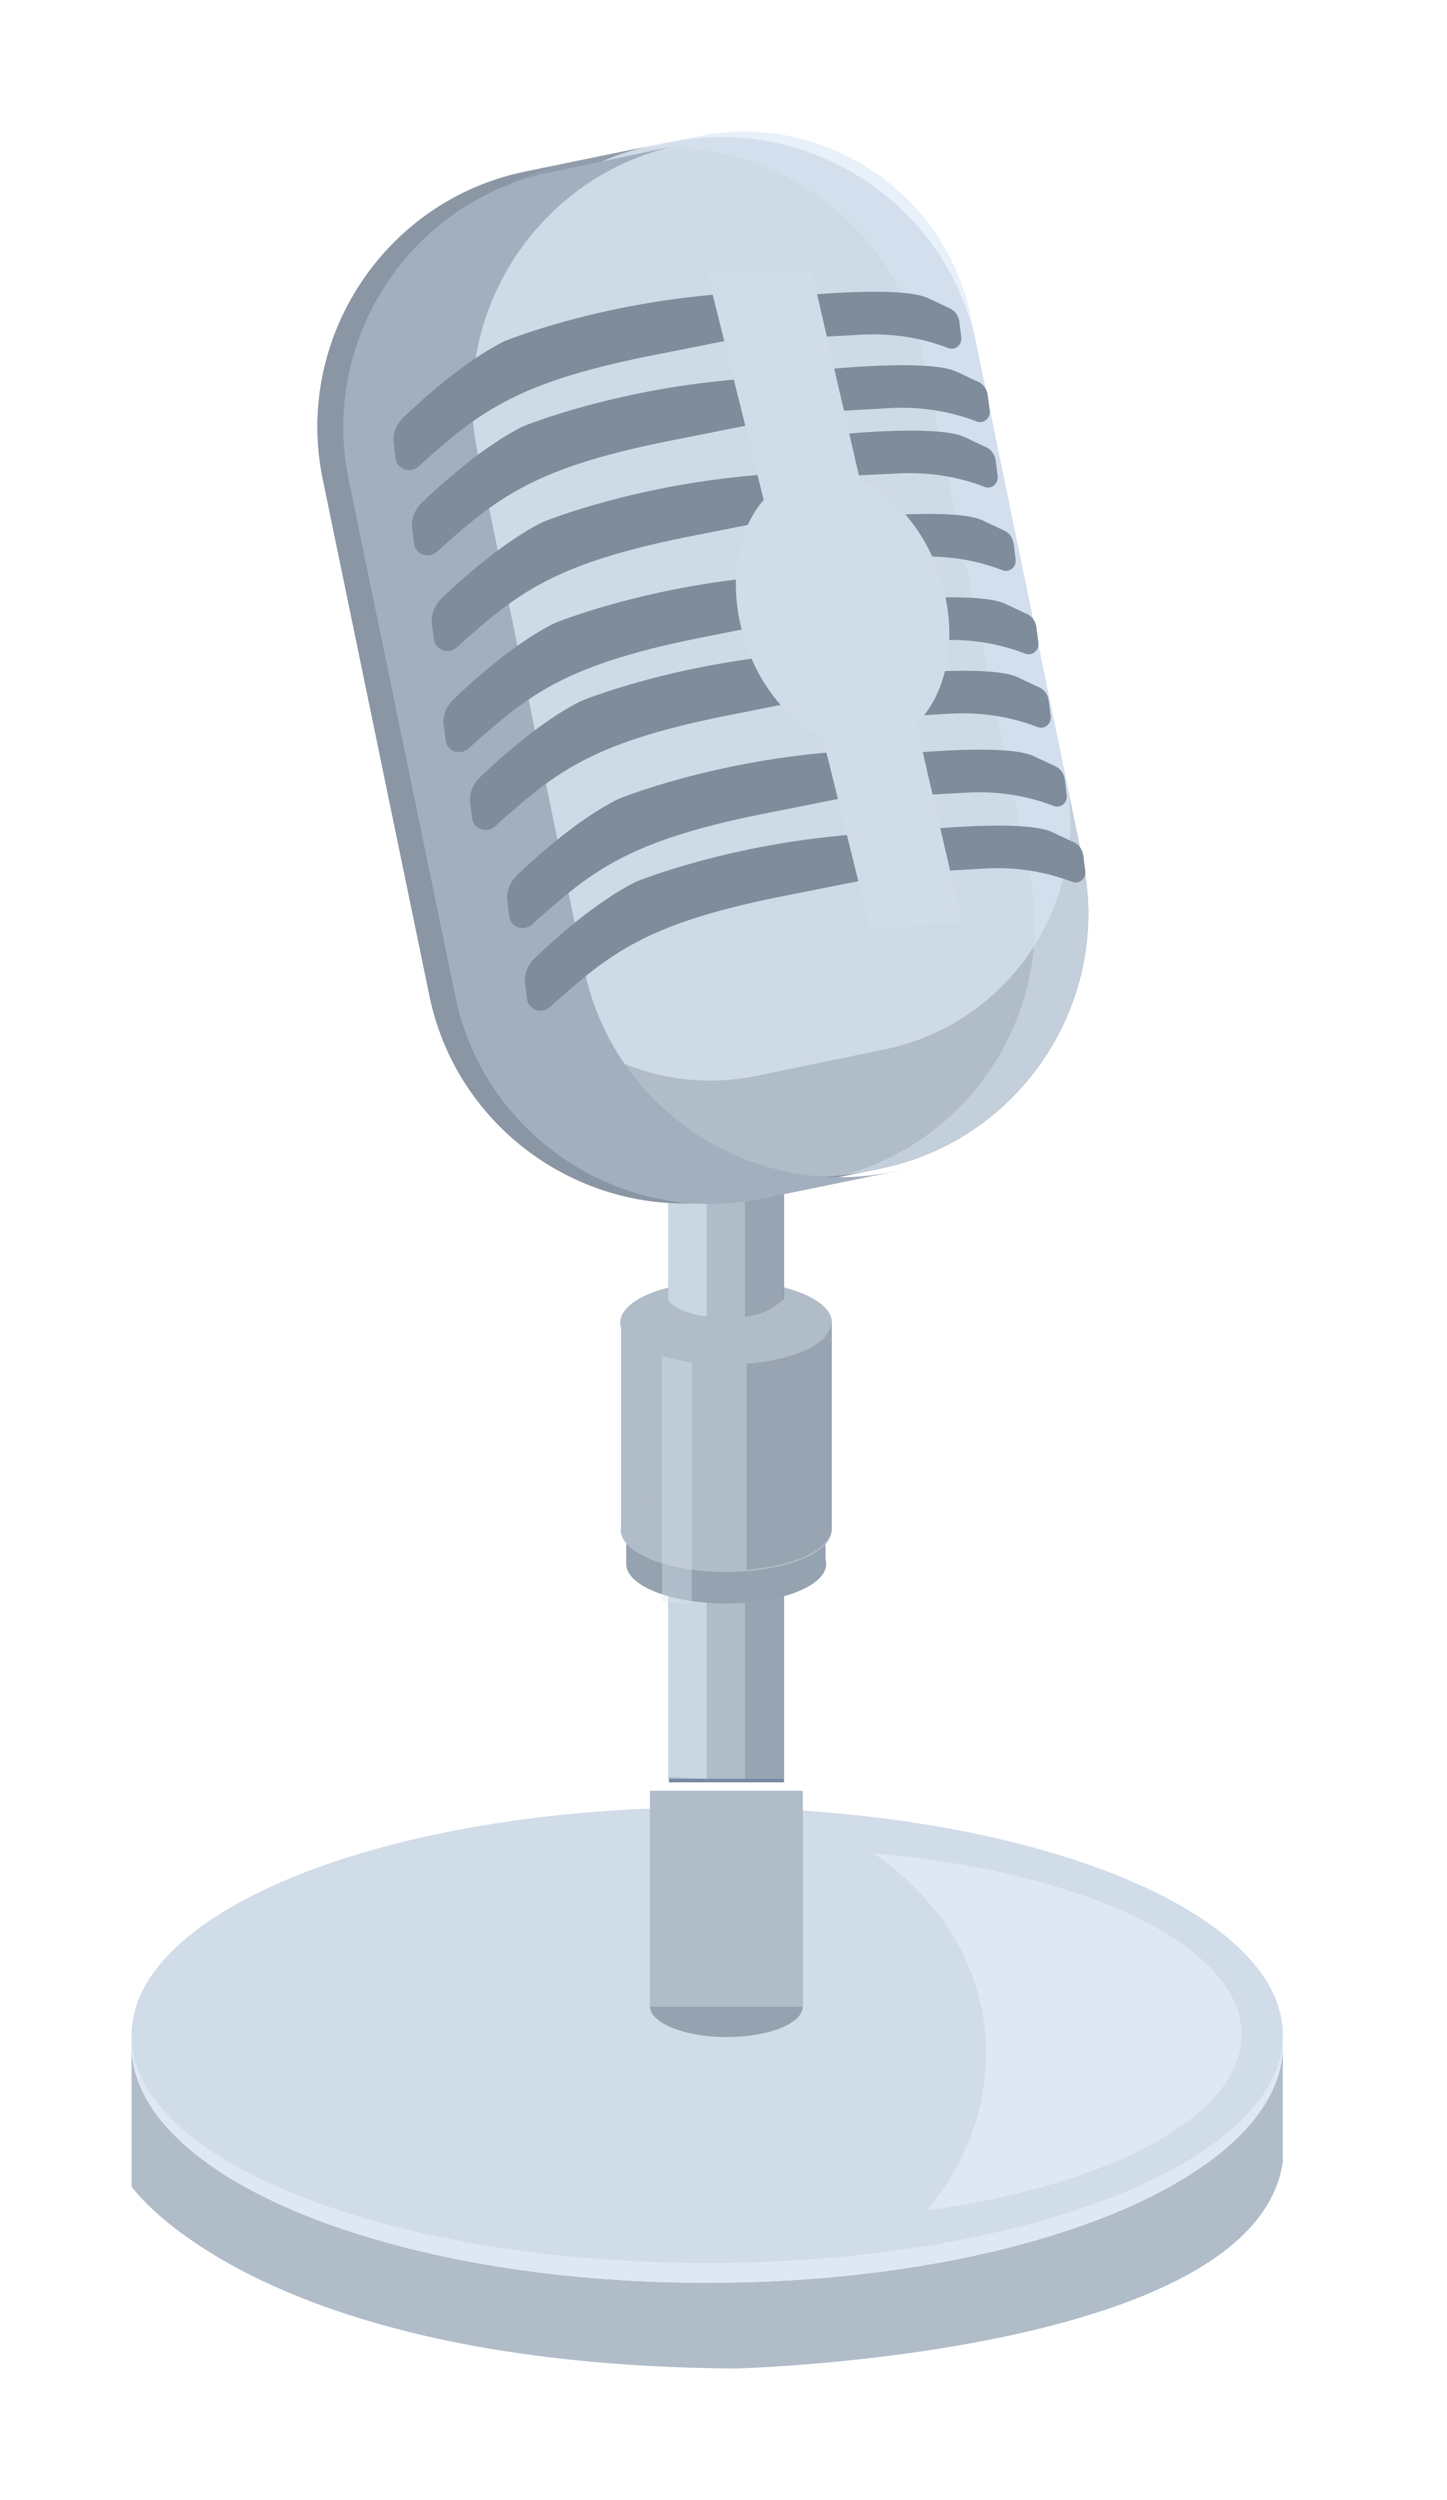 <svg width="22" height="38" viewBox="0 0 22 38" fill="none" xmlns="http://www.w3.org/2000/svg">
<g opacity="0.7" filter="url(#filter0_f_83_2959)">
<path d="M11.043 20.742C11.93 20.742 12.648 20.456 12.648 20.104C12.648 19.751 11.93 19.466 11.043 19.466C10.158 19.466 9.439 19.751 9.439 20.104C9.439 20.456 10.158 20.742 11.043 20.742Z" fill="#90A0B2"/>
<path d="M11.043 20.742C11.93 20.742 12.648 20.456 12.648 20.104C12.648 19.751 11.93 19.466 11.043 19.466C10.158 19.466 9.439 19.751 9.439 20.104C9.439 20.456 10.158 20.742 11.043 20.742Z" fill="#90A0B2"/>
<path d="M10.752 34.697C5.921 34.697 2 33.083 2 31.085V33.233C2 33.233 3.867 35.953 11.184 36C11.184 36 19.082 35.803 19.504 32.858V31.085C19.504 33.083 15.583 34.697 10.752 34.697Z" fill="#90A0B2"/>
<path d="M10.752 34.696C15.586 34.696 19.504 33.079 19.504 31.084C19.504 29.09 15.586 27.473 10.752 27.473C5.918 27.473 2 29.09 2 31.084C2 33.079 5.918 34.696 10.752 34.696Z" fill="#CEDEF0"/>
<path d="M10.752 34.396C15.586 34.396 19.504 32.846 19.504 30.934C19.504 29.022 15.586 27.473 10.752 27.473C5.918 27.473 2 29.022 2 30.934C2 32.846 5.918 34.396 10.752 34.396Z" fill="#BDCDE0"/>
<path d="M10.752 34.227C15.352 34.227 19.082 32.753 19.082 30.934C19.082 29.116 15.352 27.642 10.752 27.642C6.151 27.642 2.422 29.116 2.422 30.934C2.422 32.753 6.151 34.227 10.752 34.227Z" fill="#BDCDE0"/>
<path d="M13.275 28.167C13.651 28.42 13.979 28.73 14.26 29.086C15.348 30.512 15.17 32.323 14.091 33.598C16.878 33.214 18.876 32.163 18.876 30.925C18.885 29.574 16.484 28.448 13.275 28.167Z" fill="#CEDEF0"/>
<path d="M11.044 30.024C10.397 30.024 9.881 30.231 9.881 30.493C9.881 30.747 10.406 30.962 11.044 30.962C11.691 30.962 12.207 30.756 12.207 30.493C12.217 30.231 11.691 30.024 11.044 30.024Z" fill="#687A8D"/>
<path d="M11.92 15.42H10.17V27.09H11.92V15.42Z" fill="#3A577B"/>
<path d="M11.911 15.366H10.16V27.036H11.911V15.366Z" fill="#90A0B2"/>
<path opacity="0.48" d="M11.91 15.366H11.326V27.036H11.91V15.366Z" fill="#495B70"/>
<path d="M12.207 27.219H9.881V30.502H12.207V27.219Z" fill="#90A0B2"/>
<path opacity="0.57" d="M10.744 15.366H10.16V27.008L10.446 27.025L10.744 27.036V15.366Z" fill="#CEDEF0"/>
<path d="M11.041 24.372C11.88 24.372 12.561 24.103 12.561 23.771C12.561 23.44 11.88 23.171 11.041 23.171C10.202 23.171 9.521 23.44 9.521 23.771C9.521 24.103 10.202 24.372 11.041 24.372Z" fill="#687A8D"/>
<path d="M11.041 23.818C11.88 23.818 12.561 23.785 12.561 23.743C12.561 23.702 11.88 23.668 11.041 23.668C10.202 23.668 9.521 23.702 9.521 23.743C9.521 23.785 10.202 23.818 11.041 23.818Z" fill="#687A8D"/>
<path d="M12.646 20.149H9.447V23.283H12.646V20.149Z" fill="#3A577B"/>
<path d="M12.551 23.209H9.521V23.744H12.551V23.209Z" fill="#687A8D"/>
<path d="M12.646 20.149H9.447V23.283H12.646V20.149Z" fill="#90A0B2"/>
<path d="M11.042 23.893C11.928 23.893 12.646 23.607 12.646 23.255C12.646 22.903 11.928 22.617 11.042 22.617C10.156 22.617 9.438 22.903 9.438 23.255C9.438 23.607 10.156 23.893 11.042 23.893Z" fill="#90A0B2"/>
<path opacity="0.48" d="M11.352 20.151V22.627V23.865V23.875L11.38 23.856C12.065 23.8 12.59 23.565 12.637 23.274H12.646V23.237V20.132H11.352V20.151Z" fill="#495B70"/>
<path opacity="0.38" d="M10.517 20.149H10.066V24.343L10.16 24.352C10.188 24.352 10.291 24.371 10.404 24.371H10.517V20.149Z" fill="#CEDEF0"/>
<path d="M12.009 19.597C12 19.644 11.972 19.7 11.925 19.737C11.653 20 11.334 20.056 10.827 20.019C10.64 20.009 10.312 19.934 10.171 19.784C10.114 19.728 10.086 19.662 10.068 19.597C9.683 19.709 9.43 19.897 9.43 20.103C9.43 20.45 10.152 20.741 11.034 20.741C11.916 20.741 12.638 20.46 12.638 20.103C12.647 19.897 12.394 19.719 12.009 19.597Z" fill="#90A0B2"/>
<path d="M13.398 17.759L11.203 18.209C9.073 18.65 6.972 17.271 6.531 15.142L4.908 7.29C4.467 5.16 5.846 3.059 7.976 2.618L10.171 2.168C12.3 1.727 14.402 3.106 14.842 5.236L16.465 13.097C16.906 15.217 15.527 17.318 13.398 17.759Z" fill="#90A0B2"/>
<path d="M13.398 17.759L11.203 18.209C9.073 18.65 6.972 17.271 6.531 15.142L4.908 7.29C4.467 5.16 5.846 3.059 7.976 2.618L10.171 2.168C12.3 1.727 14.402 3.106 14.842 5.236L16.465 13.097C16.906 15.217 15.527 17.318 13.398 17.759Z" fill="#90A0B2"/>
<path opacity="0.66" d="M13.463 15.947L11.512 16.351C9.617 16.745 7.75 15.516 7.356 13.621L5.921 6.633C5.527 4.738 6.756 2.871 8.651 2.477L10.602 2.074C12.497 1.68 14.364 2.908 14.758 4.803L16.202 11.792C16.587 13.687 15.358 15.554 13.463 15.947Z" fill="#CEDEF0"/>
<path opacity="0.78" d="M8.492 14.738L6.869 6.877C6.428 4.747 7.807 2.646 9.936 2.205L7.976 2.608C5.846 3.049 4.467 5.151 4.908 7.28L6.531 15.141C6.972 17.27 9.073 18.649 11.203 18.209L13.398 17.758L13.163 17.805C11.034 18.246 8.933 16.867 8.492 14.738Z" fill="#495B70"/>
<path d="M8.884 14.738L7.261 6.877C6.821 4.747 8.199 2.646 10.329 2.205L8.368 2.618C6.239 3.059 4.86 5.16 5.301 7.289L6.924 15.15C7.365 17.28 9.466 18.659 11.595 18.218L13.79 17.768L13.556 17.814C11.426 18.246 9.325 16.867 8.884 14.738Z" fill="#7B8DA2"/>
<g opacity="0.42">
<path d="M16.466 13.086L14.843 5.225C14.402 3.095 12.301 1.716 10.172 2.157L9.937 2.204C9.843 2.223 9.74 2.251 9.646 2.279C11.673 2.017 13.605 3.367 14.027 5.394L15.65 13.255C16.072 15.29 14.834 17.288 12.864 17.851C12.958 17.842 13.061 17.823 13.155 17.804L13.389 17.757C15.528 17.317 16.907 15.215 16.466 13.086Z" fill="#CEDEF0"/>
</g>
<path d="M5.986 6.736C5.967 6.595 6.024 6.455 6.127 6.351C6.418 6.07 7.065 5.488 7.665 5.188C7.665 5.188 9.11 4.588 11.136 4.457C11.324 4.447 11.483 4.578 11.502 4.766C11.521 4.944 11.399 5.113 11.23 5.141L10.048 5.376C7.843 5.798 7.29 6.258 6.361 7.092C6.23 7.205 6.033 7.13 6.014 6.961L5.986 6.736Z" fill="#495B70"/>
<path d="M6.267 8.031C6.248 7.89 6.305 7.75 6.408 7.646C6.699 7.365 7.346 6.783 7.946 6.483C7.946 6.483 9.391 5.883 11.417 5.751C11.605 5.742 11.764 5.873 11.783 6.061C11.802 6.239 11.68 6.408 11.511 6.436L10.329 6.671C8.125 7.093 7.571 7.553 6.642 8.387C6.511 8.5 6.314 8.425 6.295 8.256L6.267 8.031Z" fill="#495B70"/>
<path d="M6.568 9.485C6.549 9.344 6.606 9.204 6.709 9.1C7 8.819 7.647 8.237 8.247 7.937C8.247 7.937 9.692 7.337 11.718 7.206C11.906 7.196 12.065 7.327 12.084 7.515C12.103 7.693 11.981 7.862 11.812 7.89L10.63 8.125C8.425 8.547 7.872 9.007 6.943 9.842C6.812 9.954 6.615 9.879 6.596 9.71L6.568 9.485Z" fill="#495B70"/>
<path d="M6.746 11.022C6.727 10.882 6.783 10.741 6.886 10.638C7.177 10.356 7.825 9.775 8.425 9.474C8.425 9.474 9.87 8.874 11.896 8.743C12.083 8.733 12.243 8.865 12.262 9.052C12.28 9.23 12.158 9.399 11.99 9.427L10.808 9.662C8.603 10.084 8.05 10.544 7.121 11.379C6.99 11.491 6.793 11.416 6.774 11.247L6.746 11.022Z" fill="#495B70"/>
<path d="M7.15 12.205C7.131 12.064 7.188 11.923 7.291 11.82C7.582 11.539 8.229 10.957 8.829 10.657C8.829 10.657 10.274 10.057 12.3 9.925C12.488 9.916 12.647 10.047 12.666 10.235C12.685 10.413 12.563 10.582 12.394 10.61L11.212 10.845C9.007 11.267 8.454 11.726 7.525 12.561C7.394 12.674 7.197 12.599 7.178 12.43L7.15 12.205Z" fill="#495B70"/>
<path d="M7.713 13.696C7.694 13.555 7.75 13.415 7.853 13.311C8.144 13.03 8.791 12.448 9.392 12.148C9.392 12.148 10.836 11.548 12.863 11.416C13.05 11.407 13.21 11.538 13.228 11.726C13.247 11.904 13.125 12.073 12.956 12.101L11.774 12.336C9.57 12.758 9.016 13.218 8.088 14.053C7.956 14.165 7.759 14.09 7.741 13.921L7.713 13.696Z" fill="#495B70"/>
<path d="M7.984 14.953C7.965 14.812 8.022 14.671 8.125 14.568C8.416 14.287 9.063 13.705 9.663 13.405C9.663 13.405 11.108 12.805 13.134 12.673C13.322 12.664 13.481 12.795 13.5 12.983C13.519 13.161 13.397 13.33 13.228 13.358L12.046 13.593C9.841 14.015 9.288 14.474 8.359 15.309C8.228 15.422 8.031 15.347 8.012 15.178L7.984 14.953Z" fill="#495B70"/>
<path d="M11.933 4.963L11.905 4.71C11.896 4.606 11.971 4.513 12.074 4.503C12.543 4.456 13.744 4.362 14.11 4.531L14.428 4.681C14.522 4.719 14.579 4.803 14.588 4.907L14.616 5.132C14.626 5.244 14.522 5.329 14.419 5.291C14.006 5.132 13.575 5.066 13.134 5.085L12.13 5.141C12.027 5.132 11.943 5.057 11.933 4.963Z" fill="#495B70"/>
<path d="M12.365 6.079L12.337 5.826C12.327 5.723 12.402 5.629 12.506 5.619C12.975 5.572 14.175 5.479 14.541 5.648L14.86 5.798C14.954 5.835 15.01 5.92 15.02 6.023L15.048 6.248C15.057 6.36 14.954 6.445 14.851 6.407C14.438 6.248 14.007 6.182 13.566 6.201L12.562 6.257C12.468 6.248 12.374 6.173 12.365 6.079Z" fill="#495B70"/>
<path d="M12.486 7.073L12.458 6.82C12.448 6.717 12.524 6.623 12.627 6.614C13.096 6.567 14.296 6.473 14.662 6.642L14.981 6.792C15.075 6.829 15.131 6.914 15.141 7.017L15.169 7.242C15.178 7.355 15.075 7.439 14.972 7.401C14.559 7.242 14.128 7.176 13.687 7.195L12.683 7.242C12.58 7.242 12.495 7.167 12.486 7.073Z" fill="#495B70"/>
<path d="M12.759 8.34L12.731 8.086C12.722 7.983 12.797 7.889 12.9 7.88C13.369 7.833 14.57 7.739 14.936 7.908L15.255 8.058C15.348 8.096 15.405 8.18 15.414 8.283L15.442 8.509C15.452 8.621 15.348 8.706 15.245 8.668C14.832 8.509 14.401 8.443 13.96 8.462L12.956 8.518C12.863 8.509 12.778 8.434 12.759 8.34Z" fill="#495B70"/>
<path d="M13.105 9.607L13.077 9.354C13.068 9.251 13.143 9.157 13.246 9.148C13.715 9.101 14.916 9.007 15.281 9.176L15.6 9.326C15.694 9.363 15.751 9.448 15.76 9.551L15.788 9.776C15.797 9.889 15.694 9.973 15.591 9.936C15.178 9.776 14.747 9.711 14.306 9.729L13.302 9.786C13.208 9.786 13.114 9.711 13.105 9.607Z" fill="#495B70"/>
<path d="M13.293 10.724L13.264 10.47C13.255 10.367 13.33 10.273 13.433 10.264C13.902 10.217 15.103 10.123 15.469 10.292L15.788 10.442C15.882 10.48 15.938 10.564 15.947 10.667L15.976 10.892C15.985 11.005 15.882 11.089 15.778 11.052C15.366 10.892 14.934 10.827 14.493 10.845L13.49 10.902C13.386 10.902 13.302 10.827 13.293 10.724Z" fill="#495B70"/>
<path d="M13.537 11.923L13.509 11.669C13.499 11.566 13.574 11.473 13.678 11.463C14.146 11.416 15.347 11.322 15.713 11.491L16.032 11.641C16.126 11.679 16.182 11.763 16.192 11.867L16.22 12.092C16.229 12.204 16.126 12.289 16.023 12.251C15.61 12.092 15.178 12.026 14.738 12.045L13.734 12.101C13.631 12.092 13.546 12.026 13.537 11.923Z" fill="#495B70"/>
<path d="M13.818 13.077L13.79 12.824C13.78 12.721 13.855 12.627 13.959 12.617C14.428 12.57 15.629 12.477 15.994 12.646L16.313 12.796C16.407 12.833 16.463 12.918 16.473 13.021L16.501 13.246C16.51 13.358 16.407 13.443 16.304 13.405C15.891 13.246 15.46 13.18 15.019 13.199L14.015 13.255C13.912 13.246 13.827 13.171 13.818 13.077Z" fill="#495B70"/>
<path d="M10.742 4.1H12.337L14.626 14.015L13.228 14.109L10.742 4.1Z" fill="#BDCDE0"/>
<path d="M14.297 8.781C14.654 9.897 14.288 11.023 13.463 11.285C12.637 11.548 11.68 10.863 11.324 9.737C10.967 8.612 11.333 7.495 12.159 7.233C12.975 6.97 13.941 7.655 14.297 8.781Z" fill="#BDCDE0"/>
</g>
<defs>
<filter id="filter0_f_83_2959" x="0" y="0" width="21.504" height="38" filterUnits="userSpaceOnUse" color-interpolation-filters="sRGB">
<feFlood flood-opacity="0" result="BackgroundImageFix"/>
<feBlend mode="normal" in="SourceGraphic" in2="BackgroundImageFix" result="shape"/>
<feGaussianBlur stdDeviation="1" result="effect1_foregroundBlur_83_2959"/>
</filter>
</defs>
</svg>
